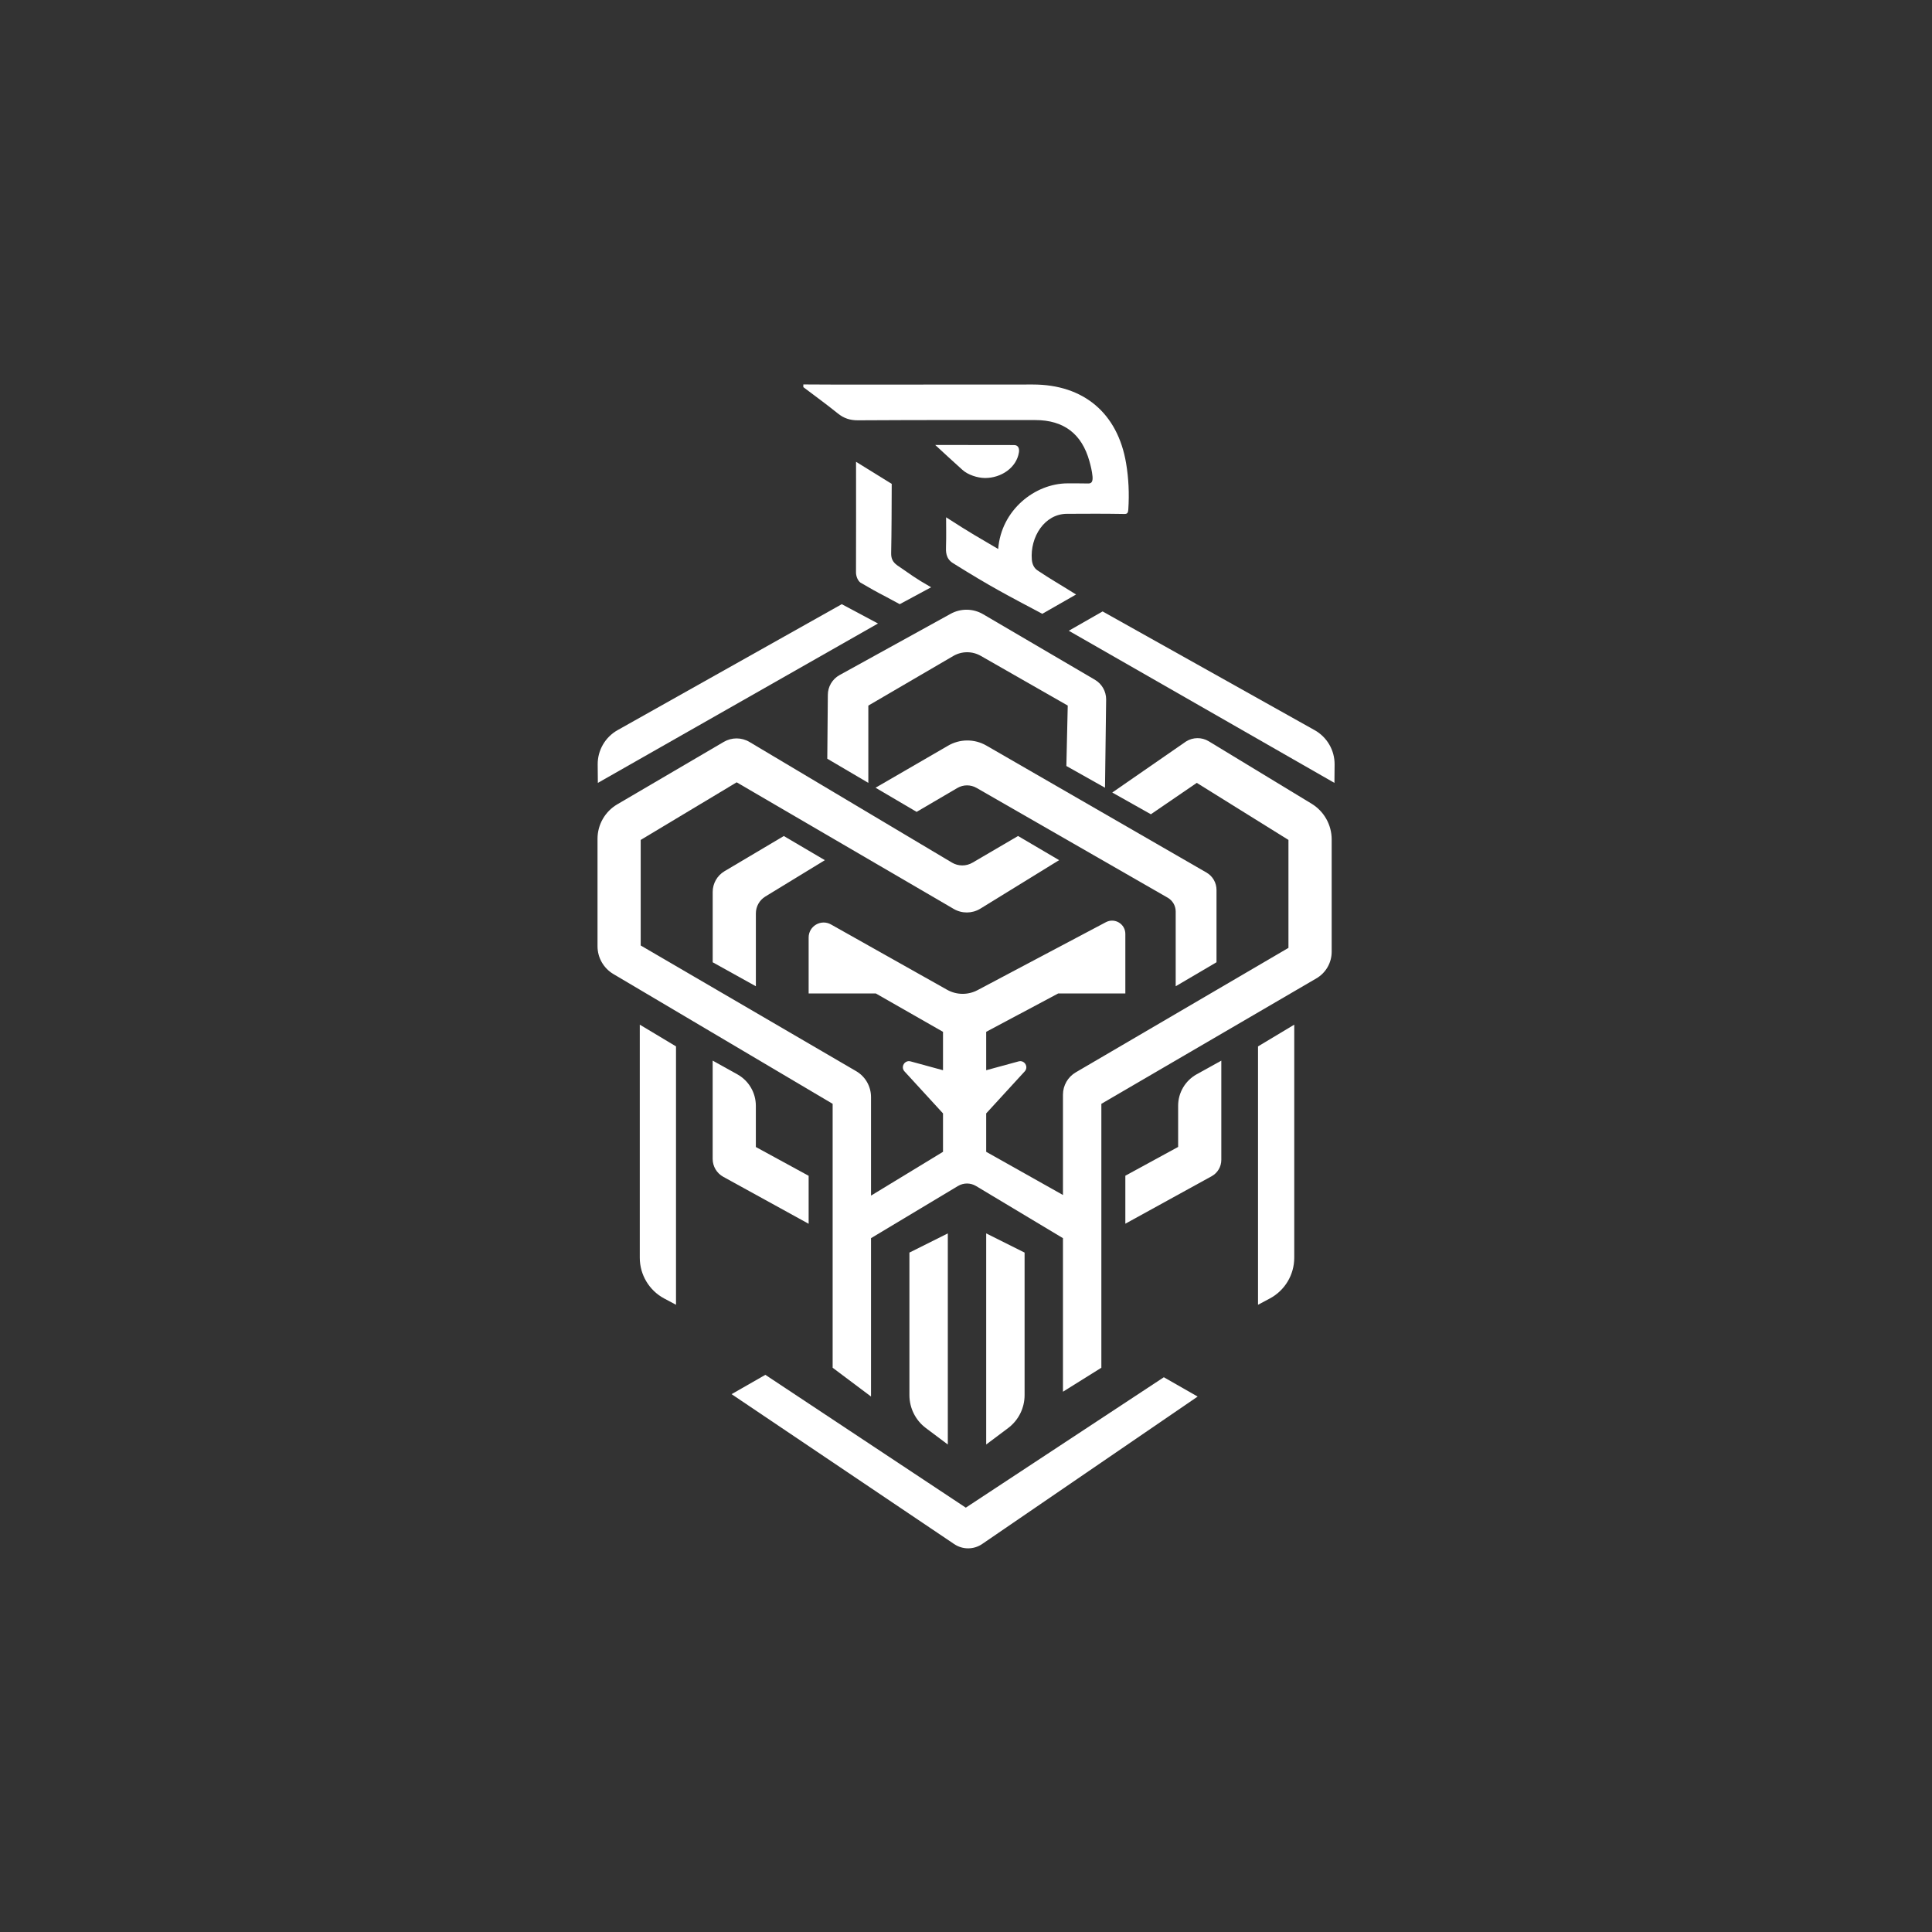 <?xml version="1.0" encoding="utf-8"?>
<!-- Generator: Adobe Illustrator 24.2.0, SVG Export Plug-In . SVG Version: 6.00 Build 0)  -->
<svg version="1.1" id="Слой_1" xmlns="http://www.w3.org/2000/svg" xmlns:xlink="http://www.w3.org/1999/xlink" x="0px" y="0px"
	 viewBox="0 0 800 800" style="enable-background:new 0 0 800 800;" xml:space="preserve">
<rect x="0" y="0" width="800" height="800" fill="#333333" stroke="none"/>
<style type="text/css">
	.st0{fill:#FFFFFF;}
	.st1{fill:none;}
</style>
<g>
	<path class="st0" d="M551.42,347.6v46.49c0,4.55-2.41,8.75-6.34,11.04l-89.03,51.94v109.28l-15.9,9.93V512.7l-36.01-21.6
		c-2.3-1.38-5.16-1.38-7.46,0l-36.01,21.6v65.57l-15.89-11.92V457.07l-90.79-53.74c-4.07-2.41-6.57-6.78-6.57-11.52v-44.49
		c0-5.86,3.11-11.29,8.17-14.26l44.13-25.87c3.28-1.92,7.35-1.91,10.62,0.04l83.82,49.94c2.63,1.57,5.91,1.58,8.55,0.03l18.85-11.03
		l17,10l-32.69,20.13c-3.36,2.02-7.56,2.05-10.96,0.07l-89.87-52.43L265.3,347.8v43.7l89.21,52.04c3.82,2.22,6.16,6.31,6.16,10.73
		v40.81l29.81-18.14v-15.9l-15.95-17.4c-1.71-1.86,0.08-4.81,2.53-4.14l13.42,3.66v-15.9l-27.82-15.89h-27.82v-23.16
		c0-4.75,5.12-7.74,9.26-5.41l48.07,27.04c3.9,2.19,8.65,2.25,12.6,0.16l53.15-28.14c3.66-1.94,8.06,0.71,8.06,4.85v24.66h-27.81
		l-29.81,15.89v15.9l13.42-3.66c2.45-0.67,4.24,2.28,2.53,4.14l-15.95,17.4v15.9l31.79,17.88v-41.54c0-3.81,2.02-7.33,5.31-9.25
		l88.06-51.53v-44.71l-37.96-23.62l-19,13l-16-9l30.55-21.14c2.87-1.81,6.51-1.84,9.4-0.09l42.58,25.85
		C548.26,335.93,551.42,341.55,551.42,347.6z"/>
	<path class="st0" d="M458.03,289.59l-0.47,36.59l-16-9l0.57-25.02l-36.01-20.58c-3.53-2.02-7.87-2-11.39,0.05l-35.17,20.54v32
		l-17-10l0.23-26.42c0-3.41,1.86-6.56,4.85-8.21l45.99-25.37c4.2-2.32,9.32-2.26,13.46,0.17l46.3,27.14
		C456.26,283.18,458.03,286.26,458.03,289.59z"/>
	<path class="st0" d="M503.73,368.5v29.95l-16.9,9.94v-30.95c0-2.36-1.26-4.54-3.31-5.72l-79.12-45.45
		c-2.47-1.43-5.52-1.42-7.98,0.02l-16.87,9.89l-17-10l29.88-17.32c4.92-2.95,11.05-3,16.02-0.13l91.1,52.56
		C502.14,362.77,503.73,365.52,503.73,368.5z"/>
	<path class="st0" d="M299.95,360.78l24.61-14.6l17,10l-24.65,15.05c-2.44,1.49-3.92,4.14-3.92,6.99v30.17l-17.88-9.93v-29.11
		C295.11,365.83,296.95,362.58,299.95,360.78z"/>
	<path class="st0" d="M376.57,518.67l15.9-7.95v87.42l-9.07-6.8c-4.3-3.22-6.83-8.28-6.83-13.65V518.67z"/>
	<path class="st0" d="M424.26,518.67l-15.9-7.95v87.42l9.07-6.8c4.3-3.22,6.83-8.28,6.83-13.65V518.67z"/>
	<path class="st0" d="M334.84,506.74v-19.87l-21.86-11.92v-17.07c0-5.41-2.93-10.39-7.66-13.02l-10.22-5.68v40.69
		c0,3.09,1.68,5.93,4.39,7.42L334.84,506.74z"/>
	<path class="st0" d="M465.98,506.71v-19.87l21.86-11.92v-17.05c0-5.42,2.94-10.4,7.68-13.03l10.2-5.65v41.1c0,2.81-1.53,5.4-4,6.76
		L465.98,506.71z"/>
	<path class="st0" d="M316.92,569.29l83,55l82-54l14,8l-89.21,61.04c-3.49,2.39-8.09,2.41-11.6,0.04l-92.18-62.08L316.92,569.29z"/>
	<path class="st0" d="M552.56,324.18l-110-63l14-8l87.8,49.16c5.15,2.88,8.32,8.34,8.27,14.24L552.56,324.18z"/>
	<path class="st0" d="M247.56,324.18l116-66l-15-8l-92.82,52.15c-5.14,2.89-8.3,8.34-8.25,14.23L247.56,324.18z"/>
	<path class="st1" d="M427.74,250.19c0.09,0.07,0.18,0.13,0.27,0.2"/>
	<path class="st0" d="M466.29,191.79c-3.49-20.7-17.58-32.58-38.59-32.57c-26.68,0.01-53.37,0.03-80.05,0.04
		c-4.98,0-10.03-0.07-15.01-0.07v1.11c4.78,3.62,9.63,7.14,14.29,10.9c2.5,2.02,5.06,2.85,8.33,2.84
		c24.48-0.14,48.97-0.13,73.45-0.1c11.81,0.01,19.26,5.73,22.41,17.08c0.56,2.02,1.06,4.08,1.26,6.17c0.19,1.99-0.25,3.05-1.75,3.01
		c-2.87-0.06-5.75-0.05-8.6-0.05c-13.46,0.02-27.46,11.02-28.7,27.18c-8.75-5.16-10.75-6.16-21.57-13.13c0,5.49,0.1,7.33-0.04,12.16
		c-0.05,1.86-0.2,4.9,2.86,6.81c16,10,22,13,37,21l14-8c-8-5-10-6-16-10c-1.42-0.95-2.17-2.59-2.32-4.44
		c-0.77-9.31,5.22-18.95,14.54-18.97c7.46-0.02,14.92-0.1,22.38,0.04c2.27,0.04,2.88,0.27,3.03-1.88
		C467.63,204.5,467.36,198.13,466.29,191.79z"/>
	<path class="st0" d="M385.56,243.18l-13,7c-11-6-6-3-16.28-8.94c-1.12-0.84-1.84-2.68-1.83-4.26c0.06-14.59,0.02-30.97,0.02-45.76
		l14.78,9.15c-0.01,0.1-0.01,0.2-0.01,0.3c-0.03,8.79-0.05,19.58-0.23,28.37c-0.04,2.23,0.64,3.66,2.46,5.01
		C377.56,238.18,378.56,239.18,385.56,243.18z"/>
	<path class="st0" d="M421.92,187.29c-1,6.38-7.34,10.64-14,10.64c-0.02,0-0.05,0-0.07,0c-3.1-0.02-7.05-1.3-9.34-3.38L392.4,189
		l-0.02-0.02c-0.86-0.81-1.74-1.62-2.62-2.42l-2.51-2.31l32.67,0.04C421.92,184.29,422.1,186.14,421.92,187.29z"/>
	<path class="st0" d="M520.92,433.29l15-9v96.51c0,7.07-3.9,13.57-10.14,16.89l-4.86,2.59V433.29z"/>
	<path class="st0" d="M279.92,433.29l-15-9v96.51c0,7.07,3.9,13.57,10.14,16.89l4.86,2.59V433.29z"/>
</g>
</svg>
